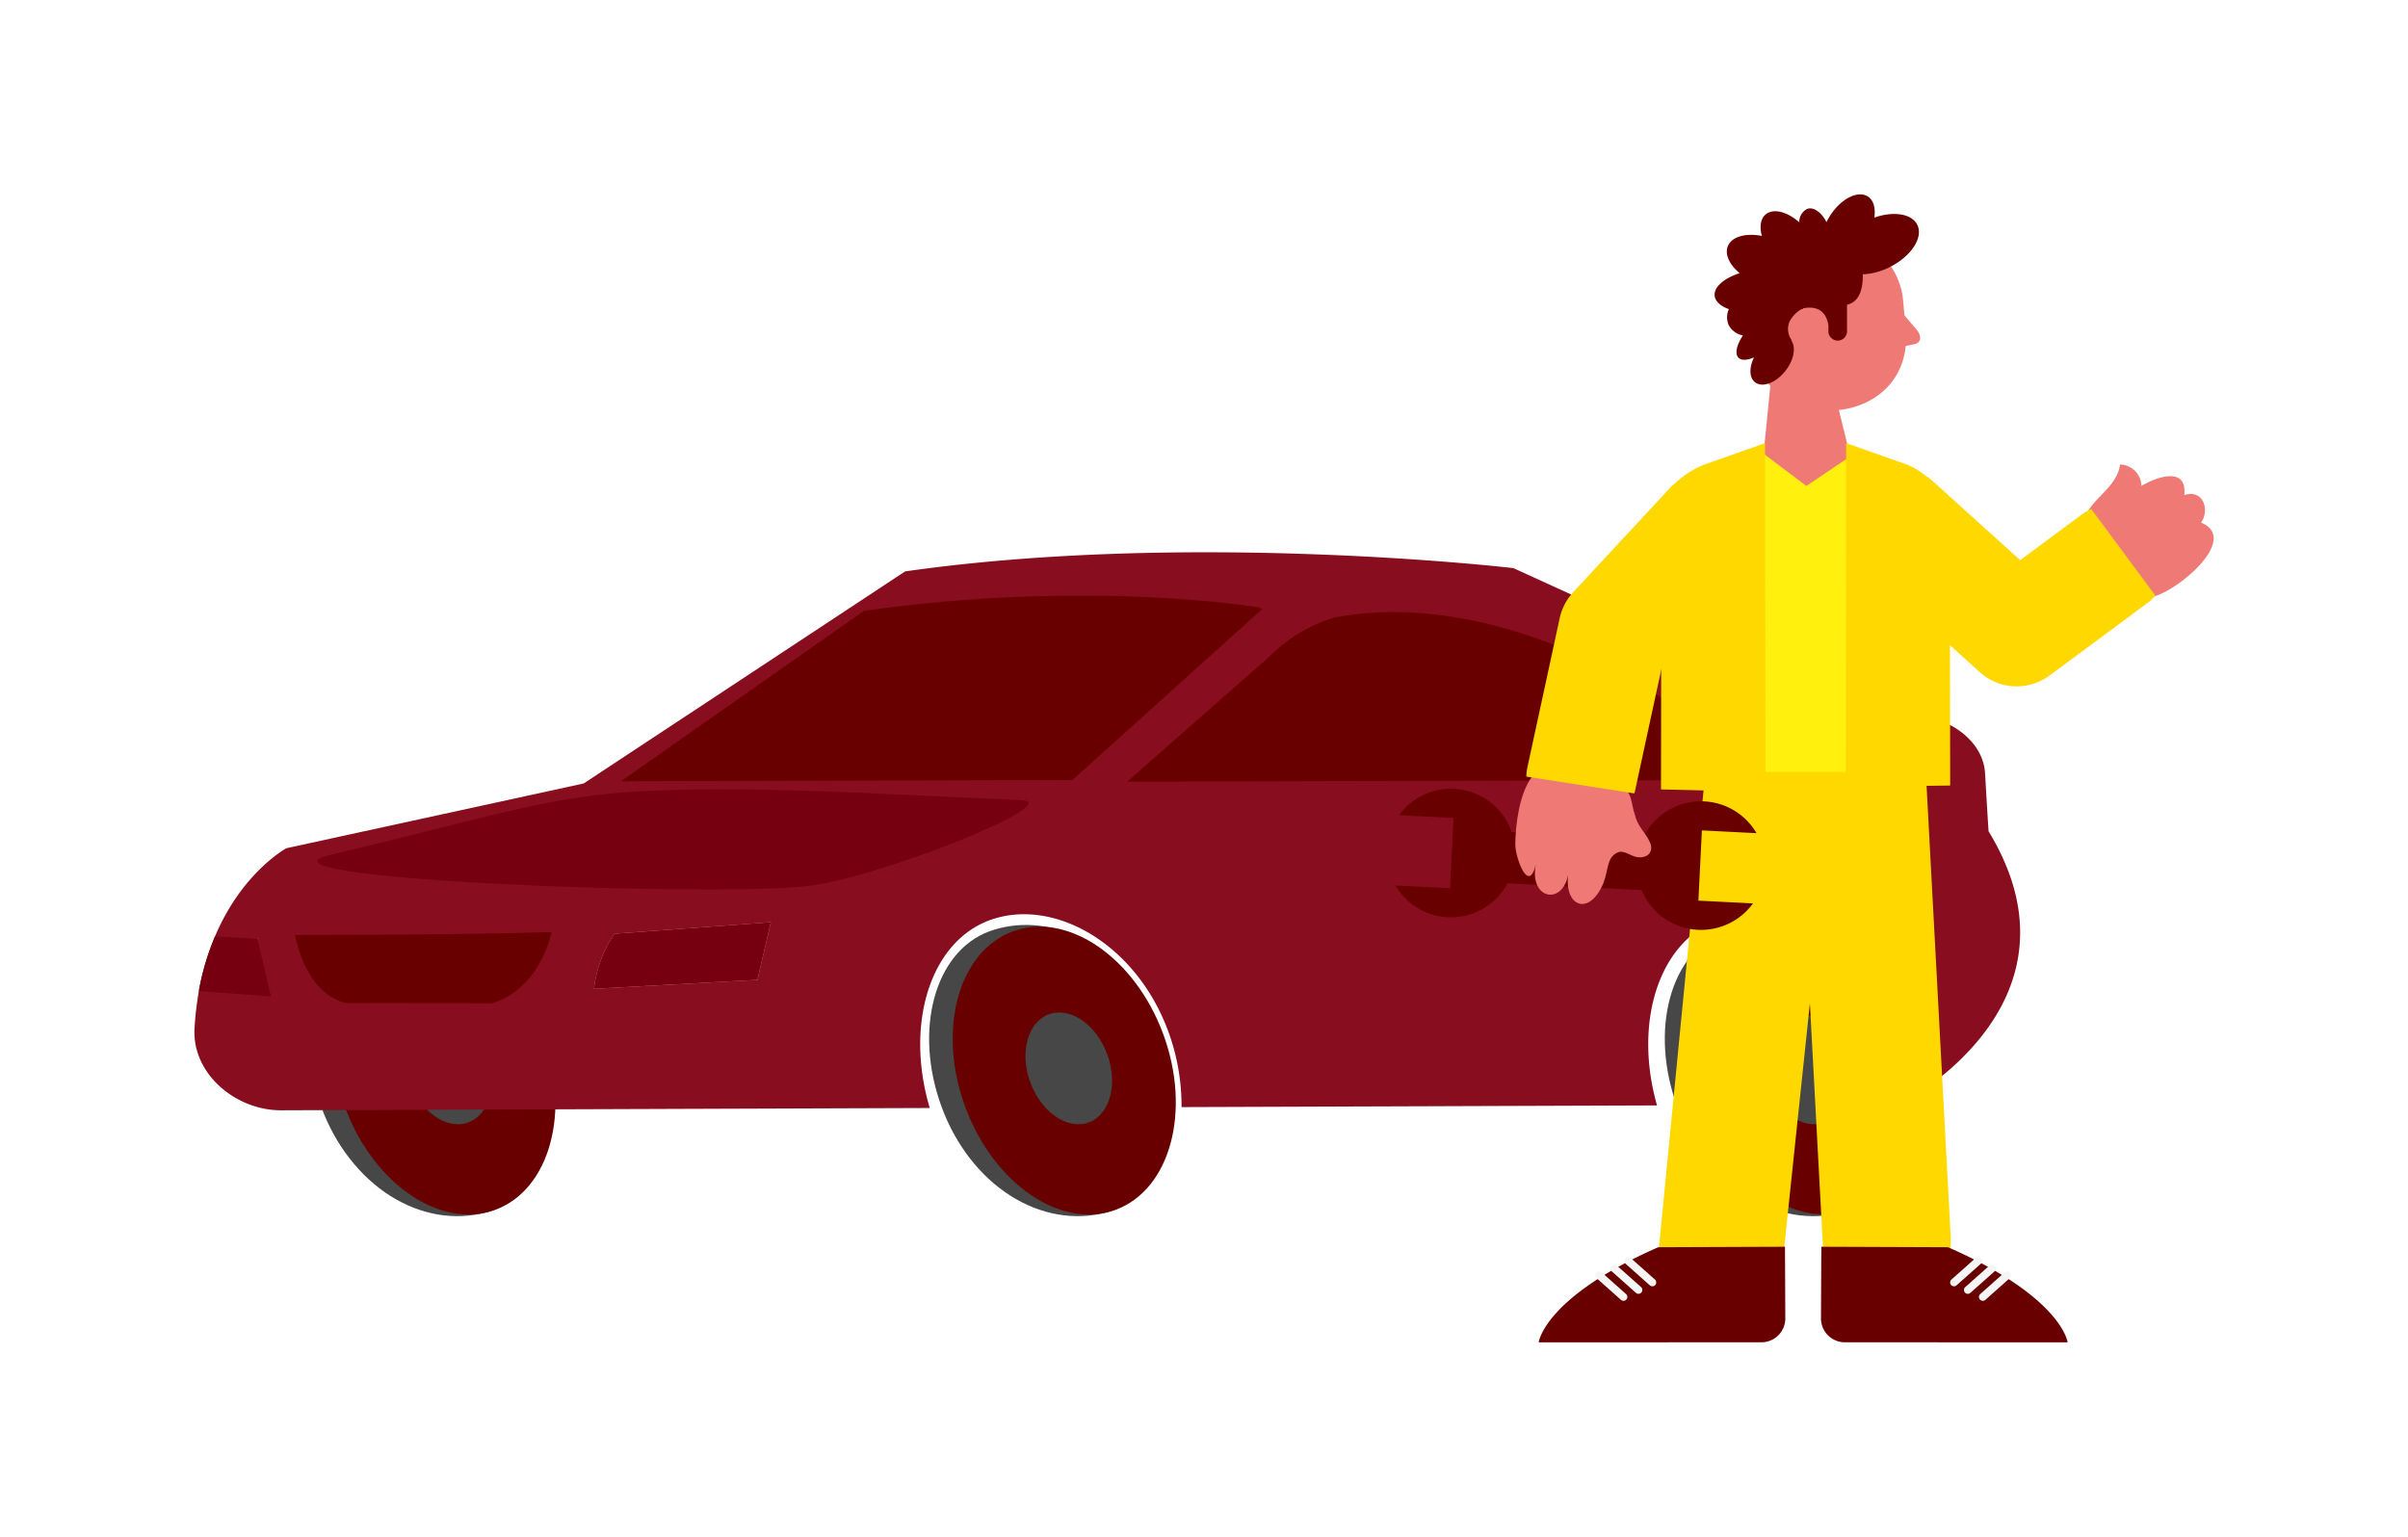 <svg xmlns="http://www.w3.org/2000/svg" xmlns:xlink="http://www.w3.org/1999/xlink" width="464.531" height="296.483" viewBox="0 0 464.531 296.483">
  <defs>
    <filter id="Path_4642" x="27.071" y="148.729" width="93.612" height="82.54" filterUnits="userSpaceOnUse">
      <feOffset dx="-15" dy="-15" input="SourceAlpha"/>
      <feGaussianBlur stdDeviation="12.5" result="blur"/>
      <feFlood flood-opacity="0.161"/>
      <feComposite operator="in" in2="blur"/>
      <feComposite in="SourceGraphic"/>
    </filter>
    <filter id="Path_4643" x="22.049" y="140.961" width="119.851" height="131.18" filterUnits="userSpaceOnUse">
      <feOffset dx="-15" dy="-15" input="SourceAlpha"/>
      <feGaussianBlur stdDeviation="12.5" result="blur-2"/>
      <feFlood flood-opacity="0.161"/>
      <feComposite operator="in" in2="blur-2"/>
      <feComposite in="SourceGraphic"/>
    </filter>
    <filter id="Path_4644" x="26.613" y="141.288" width="118.038" height="130.541" filterUnits="userSpaceOnUse">
      <feOffset dx="-15" dy="-15" input="SourceAlpha"/>
      <feGaussianBlur stdDeviation="12.5" result="blur-3"/>
      <feFlood flood-opacity="0.161"/>
      <feComposite operator="in" in2="blur-3"/>
      <feComposite in="SourceGraphic"/>
    </filter>
    <filter id="Path_4645" x="40.644" y="157.849" width="91.709" height="96.562" filterUnits="userSpaceOnUse">
      <feOffset dx="-15" dy="-15" input="SourceAlpha"/>
      <feGaussianBlur stdDeviation="12.5" result="blur-4"/>
      <feFlood flood-opacity="0.161"/>
      <feComposite operator="in" in2="blur-4"/>
      <feComposite in="SourceGraphic"/>
    </filter>
    <filter id="Path_4646" x="0" y="69.055" width="427.209" height="182.661" filterUnits="userSpaceOnUse">
      <feOffset dx="-15" dy="-15" input="SourceAlpha"/>
      <feGaussianBlur stdDeviation="12.5" result="blur-5"/>
      <feFlood flood-opacity="0.161"/>
      <feComposite operator="in" in2="blur-5"/>
      <feComposite in="SourceGraphic"/>
    </filter>
    <filter id="Path_4647" x="179.947" y="80.6" width="200.284" height="107.705" filterUnits="userSpaceOnUse">
      <feOffset dx="-15" dy="-15" input="SourceAlpha"/>
      <feGaussianBlur stdDeviation="12.5" result="blur-6"/>
      <feFlood flood-opacity="0.161"/>
      <feComposite operator="in" in2="blur-6"/>
      <feComposite in="SourceGraphic"/>
    </filter>
    <filter id="Path_4648" x="82.278" y="77.415" width="198.715" height="110.813" filterUnits="userSpaceOnUse">
      <feOffset dx="-15" dy="-15" input="SourceAlpha"/>
      <feGaussianBlur stdDeviation="12.5" result="blur-7"/>
      <feFlood flood-opacity="0.161"/>
      <feComposite operator="in" in2="blur-7"/>
      <feComposite in="SourceGraphic"/>
    </filter>
    <filter id="Path_4649" x="77.086" y="140.426" width="109.121" height="87.854" filterUnits="userSpaceOnUse">
      <feOffset dx="-15" dy="-15" input="SourceAlpha"/>
      <feGaussianBlur stdDeviation="12.5" result="blur-8"/>
      <feFlood flood-opacity="0.161"/>
      <feComposite operator="in" in2="blur-8"/>
      <feComposite in="SourceGraphic"/>
    </filter>
    <filter id="Path_4650" x="77.086" y="140.426" width="109.121" height="87.854" filterUnits="userSpaceOnUse">
      <feOffset dx="-15" dy="-15" input="SourceAlpha"/>
      <feGaussianBlur stdDeviation="12.5" result="blur-9"/>
      <feFlood flood-opacity="0.161"/>
      <feComposite operator="in" in2="blur-9"/>
      <feComposite in="SourceGraphic"/>
    </filter>
    <filter id="Path_4651" x="12.124" y="143.48" width="75.161" height="75.164" filterUnits="userSpaceOnUse">
      <feOffset dx="-15" dy="-15" input="SourceAlpha"/>
      <feGaussianBlur stdDeviation="12.5" result="blur-10"/>
      <feFlood flood-opacity="0.161"/>
      <feComposite operator="in" in2="blur-10"/>
      <feComposite in="SourceGraphic"/>
    </filter>
    <filter id="Path_4652" x="0.854" y="143.166" width="88.92" height="86.591" filterUnits="userSpaceOnUse">
      <feOffset dx="-15" dy="-15" input="SourceAlpha"/>
      <feGaussianBlur stdDeviation="12.5" result="blur-11"/>
      <feFlood flood-opacity="0.161"/>
      <feComposite operator="in" in2="blur-11"/>
      <feComposite in="SourceGraphic"/>
    </filter>
    <filter id="Path_4653" x="141.728" y="140.961" width="119.851" height="131.18" filterUnits="userSpaceOnUse">
      <feOffset dx="-15" dy="-15" input="SourceAlpha"/>
      <feGaussianBlur stdDeviation="12.5" result="blur-12"/>
      <feFlood flood-opacity="0.161"/>
      <feComposite operator="in" in2="blur-12"/>
      <feComposite in="SourceGraphic"/>
    </filter>
    <filter id="Path_4654" x="146.287" y="141.288" width="118.042" height="130.541" filterUnits="userSpaceOnUse">
      <feOffset dx="-15" dy="-15" input="SourceAlpha"/>
      <feGaussianBlur stdDeviation="12.5" result="blur-13"/>
      <feFlood flood-opacity="0.161"/>
      <feComposite operator="in" in2="blur-13"/>
      <feComposite in="SourceGraphic"/>
    </filter>
    <filter id="Path_4655" x="160.321" y="157.849" width="91.708" height="96.562" filterUnits="userSpaceOnUse">
      <feOffset dx="-15" dy="-15" input="SourceAlpha"/>
      <feGaussianBlur stdDeviation="12.5" result="blur-14"/>
      <feFlood flood-opacity="0.161"/>
      <feComposite operator="in" in2="blur-14"/>
      <feComposite in="SourceGraphic"/>
    </filter>
    <filter id="Path_4656" x="283.66" y="140.961" width="119.851" height="131.18" filterUnits="userSpaceOnUse">
      <feOffset dx="-15" dy="-15" input="SourceAlpha"/>
      <feGaussianBlur stdDeviation="12.5" result="blur-15"/>
      <feFlood flood-opacity="0.161"/>
      <feComposite operator="in" in2="blur-15"/>
      <feComposite in="SourceGraphic"/>
    </filter>
    <filter id="Path_4657" x="288.218" y="141.288" width="118.044" height="130.541" filterUnits="userSpaceOnUse">
      <feOffset dx="-15" dy="-15" input="SourceAlpha"/>
      <feGaussianBlur stdDeviation="12.5" result="blur-16"/>
      <feFlood flood-opacity="0.161"/>
      <feComposite operator="in" in2="blur-16"/>
      <feComposite in="SourceGraphic"/>
    </filter>
    <filter id="Path_4658" x="302.254" y="157.849" width="91.708" height="96.562" filterUnits="userSpaceOnUse">
      <feOffset dx="-15" dy="-15" input="SourceAlpha"/>
      <feGaussianBlur stdDeviation="12.5" result="blur-17"/>
      <feFlood flood-opacity="0.161"/>
      <feComposite operator="in" in2="blur-17"/>
      <feComposite in="SourceGraphic"/>
    </filter>
    <filter id="Path_4660" x="19.386" y="142.324" width="124.536" height="88.757" filterUnits="userSpaceOnUse">
      <feOffset dx="-15" dy="-15" input="SourceAlpha"/>
      <feGaussianBlur stdDeviation="12.5" result="blur-18"/>
      <feFlood flood-opacity="0.161"/>
      <feComposite operator="in" in2="blur-18"/>
      <feComposite in="SourceGraphic"/>
    </filter>
    <filter id="Path_4661" x="23.73" y="114.783" width="212.207" height="94.331" filterUnits="userSpaceOnUse">
      <feOffset dx="-15" dy="-15" input="SourceAlpha"/>
      <feGaussianBlur stdDeviation="12.5" result="blur-19"/>
      <feFlood flood-opacity="0.161"/>
      <feComposite operator="in" in2="blur-19"/>
      <feComposite in="SourceGraphic"/>
    </filter>
    <filter id="Path_4664" x="309.473" y="102.914" width="104.356" height="186.234" filterUnits="userSpaceOnUse">
      <feOffset dx="-15" dy="-15" input="SourceAlpha"/>
      <feGaussianBlur stdDeviation="12.5" result="blur-20"/>
      <feFlood flood-opacity="0.161"/>
      <feComposite operator="in" in2="blur-20"/>
      <feComposite in="SourceGraphic"/>
    </filter>
    <filter id="Path_4665" x="282.427" y="102.524" width="108.488" height="185.992" filterUnits="userSpaceOnUse">
      <feOffset dx="-15" dy="-15" input="SourceAlpha"/>
      <feGaussianBlur stdDeviation="12.5" result="blur-21"/>
      <feFlood flood-opacity="0.161"/>
      <feComposite operator="in" in2="blur-21"/>
      <feComposite in="SourceGraphic"/>
    </filter>
    <filter id="Path_4667" x="313.787" y="203.044" width="122.582" height="93.439" filterUnits="userSpaceOnUse">
      <feOffset dx="-15" dy="-15" input="SourceAlpha"/>
      <feGaussianBlur stdDeviation="12.5" result="blur-22"/>
      <feFlood flood-opacity="0.161"/>
      <feComposite operator="in" in2="blur-22"/>
      <feComposite in="SourceGraphic"/>
    </filter>
    <filter id="Path_4668" x="338.696" y="205.065" width="81.125" height="80.615" filterUnits="userSpaceOnUse">
      <feOffset dx="-15" dy="-15" input="SourceAlpha"/>
      <feGaussianBlur stdDeviation="12.5" result="blur-23"/>
      <feFlood flood-opacity="0.161"/>
      <feComposite operator="in" in2="blur-23"/>
      <feComposite in="SourceGraphic"/>
    </filter>
    <filter id="Path_4669" x="341.373" y="206.518" width="81.121" height="80.609" filterUnits="userSpaceOnUse">
      <feOffset dx="-15" dy="-15" input="SourceAlpha"/>
      <feGaussianBlur stdDeviation="12.5" result="blur-24"/>
      <feFlood flood-opacity="0.161"/>
      <feComposite operator="in" in2="blur-24"/>
      <feComposite in="SourceGraphic"/>
    </filter>
    <filter id="Path_4670" x="344.267" y="207.866" width="81.121" height="80.615" filterUnits="userSpaceOnUse">
      <feOffset dx="-15" dy="-15" input="SourceAlpha"/>
      <feGaussianBlur stdDeviation="12.5" result="blur-25"/>
      <feFlood flood-opacity="0.161"/>
      <feComposite operator="in" in2="blur-25"/>
      <feComposite in="SourceGraphic"/>
    </filter>
    <filter id="Path_4671" x="259.332" y="203.044" width="122.58" height="93.439" filterUnits="userSpaceOnUse">
      <feOffset dx="-15" dy="-15" input="SourceAlpha"/>
      <feGaussianBlur stdDeviation="12.5" result="blur-26"/>
      <feFlood flood-opacity="0.161"/>
      <feComposite operator="in" in2="blur-26"/>
      <feComposite in="SourceGraphic"/>
    </filter>
    <filter id="Path_4672" x="275.88" y="205.065" width="81.125" height="80.615" filterUnits="userSpaceOnUse">
      <feOffset dx="-15" dy="-15" input="SourceAlpha"/>
      <feGaussianBlur stdDeviation="12.5" result="blur-27"/>
      <feFlood flood-opacity="0.161"/>
      <feComposite operator="in" in2="blur-27"/>
      <feComposite in="SourceGraphic"/>
    </filter>
    <filter id="Path_4673" x="273.206" y="206.518" width="81.121" height="80.609" filterUnits="userSpaceOnUse">
      <feOffset dx="-15" dy="-15" input="SourceAlpha"/>
      <feGaussianBlur stdDeviation="12.5" result="blur-28"/>
      <feFlood flood-opacity="0.161"/>
      <feComposite operator="in" in2="blur-28"/>
      <feComposite in="SourceGraphic"/>
    </filter>
    <filter id="Path_4674" x="270.313" y="207.866" width="81.122" height="80.615" filterUnits="userSpaceOnUse">
      <feOffset dx="-15" dy="-15" input="SourceAlpha"/>
      <feGaussianBlur stdDeviation="12.5" result="blur-29"/>
      <feFlood flood-opacity="0.161"/>
      <feComposite operator="in" in2="blur-29"/>
      <feComposite in="SourceGraphic"/>
    </filter>
    <filter id="Path_4675" x="299.99" y="7.649" width="105.204" height="109.102" filterUnits="userSpaceOnUse">
      <feOffset dx="-15" dy="-15" input="SourceAlpha"/>
      <feGaussianBlur stdDeviation="12.5" result="blur-30"/>
      <feFlood flood-opacity="0.161"/>
      <feComposite operator="in" in2="blur-30"/>
      <feComposite in="SourceGraphic"/>
    </filter>
    <filter id="Path_4676" x="302.635" y="28.002" width="91.449" height="105.356" filterUnits="userSpaceOnUse">
      <feOffset dx="-15" dy="-15" input="SourceAlpha"/>
      <feGaussianBlur stdDeviation="12.5" result="blur-31"/>
      <feFlood flood-opacity="0.161"/>
      <feComposite operator="in" in2="blur-31"/>
      <feComposite in="SourceGraphic"/>
    </filter>
    <filter id="Path_4677" x="328.669" y="21.91" width="79.254" height="82.485" filterUnits="userSpaceOnUse">
      <feOffset dx="-15" dy="-15" input="SourceAlpha"/>
      <feGaussianBlur stdDeviation="12.5" result="blur-32"/>
      <feFlood flood-opacity="0.161"/>
      <feComposite operator="in" in2="blur-32"/>
      <feComposite in="SourceGraphic"/>
    </filter>
    <filter id="Path_4682" x="293.259" y="0" width="114.414" height="111.702" filterUnits="userSpaceOnUse">
      <feOffset dx="-15" dy="-15" input="SourceAlpha"/>
      <feGaussianBlur stdDeviation="12.5" result="blur-33"/>
      <feFlood flood-opacity="0.161"/>
      <feComposite operator="in" in2="blur-33"/>
      <feComposite in="SourceGraphic"/>
    </filter>
    <filter id="Path_4683" x="364.382" y="52.127" width="100.15" height="100.678" filterUnits="userSpaceOnUse">
      <feOffset dx="-15" dy="-15" input="SourceAlpha"/>
      <feGaussianBlur stdDeviation="12.5" result="blur-34"/>
      <feFlood flood-opacity="0.161"/>
      <feComposite operator="in" in2="blur-34"/>
      <feComposite in="SourceGraphic"/>
    </filter>
    <filter id="Path_4684" x="317.673" y="52.641" width="135.613" height="117.284" filterUnits="userSpaceOnUse">
      <feOffset dx="-15" dy="-15" input="SourceAlpha"/>
      <feGaussianBlur stdDeviation="12.5" result="blur-35"/>
      <feFlood flood-opacity="0.161"/>
      <feComposite operator="in" in2="blur-35"/>
      <feComposite in="SourceGraphic"/>
    </filter>
    <filter id="Path_4685" x="300.482" y="49.914" width="94.037" height="136.539" filterUnits="userSpaceOnUse">
      <feOffset dx="-15" dy="-15" input="SourceAlpha"/>
      <feGaussianBlur stdDeviation="12.5" result="blur-36"/>
      <feFlood flood-opacity="0.161"/>
      <feComposite operator="in" in2="blur-36"/>
      <feComposite in="SourceGraphic"/>
    </filter>
    <filter id="Path_4686" x="231.683" y="114.676" width="144.664" height="102.235" filterUnits="userSpaceOnUse">
      <feOffset dx="-15" dy="-15" input="SourceAlpha"/>
      <feGaussianBlur stdDeviation="12.5" result="blur-37"/>
      <feFlood flood-opacity="0.161"/>
      <feComposite operator="in" in2="blur-37"/>
      <feComposite in="SourceGraphic"/>
    </filter>
    <filter id="Path_4687" x="254.814" y="111.122" width="101.221" height="100.786" filterUnits="userSpaceOnUse">
      <feOffset dx="-15" dy="-15" input="SourceAlpha"/>
      <feGaussianBlur stdDeviation="12.5" result="blur-38"/>
      <feFlood flood-opacity="0.161"/>
      <feComposite operator="in" in2="blur-38"/>
      <feComposite in="SourceGraphic"/>
    </filter>
    <filter id="Path_4688" x="282.921" y="47.994" width="95.143" height="142.312" filterUnits="userSpaceOnUse">
      <feOffset dx="-15" dy="-15" input="SourceAlpha"/>
      <feGaussianBlur stdDeviation="12.5" result="blur-39"/>
      <feFlood flood-opacity="0.161"/>
      <feComposite operator="in" in2="blur-39"/>
      <feComposite in="SourceGraphic"/>
    </filter>
    <filter id="Path_4689" x="318.561" y="47.994" width="95.145" height="141.318" filterUnits="userSpaceOnUse">
      <feOffset dx="-15" dy="-15" input="SourceAlpha"/>
      <feGaussianBlur stdDeviation="12.5" result="blur-40"/>
      <feFlood flood-opacity="0.161"/>
      <feComposite operator="in" in2="blur-40"/>
      <feComposite in="SourceGraphic"/>
    </filter>
    <filter id="Path_4690" x="256.957" y="52.118" width="120.615" height="138.454" filterUnits="userSpaceOnUse">
      <feOffset dx="-15" dy="-15" input="SourceAlpha"/>
      <feGaussianBlur stdDeviation="12.5" result="blur-41"/>
      <feFlood flood-opacity="0.161"/>
      <feComposite operator="in" in2="blur-41"/>
      <feComposite in="SourceGraphic"/>
    </filter>
  </defs>
  <g id="Group_1955" data-name="Group 1955" transform="translate(-3520.587 -9139.205)">
    <g id="Group_1936" data-name="Group 1936">
      <g transform="matrix(1, 0, 0, 1, 3520.59, 9139.21)" filter="url(#Path_4642)">
        <path id="Path_4642-2" data-name="Path 4642" d="M47.519,187.07H36.448a3.77,3.77,0,0,1,0-7.54H47.519a3.77,3.77,0,1,1,0,7.54" transform="translate(46.89 21.7)" fill="#231f20"/>
      </g>
      <g transform="matrix(1, 0, 0, 1, 3520.59, 9139.21)" filter="url(#Path_4643)">
        <path id="Path_4643-2" data-name="Path 4643" d="M69.252,190.923c4.225,15.243,2.843,31.571-7.98,34.588-13.243,3.689-26.725-5.364-32.219-20.194S27.66,175.309,38.2,171.4s25.92,1.015,31.049,19.522" transform="translate(47.93 23.31)" fill="#474747"/>
      </g>
      <g transform="matrix(1, 0, 0, 1, 3520.59, 9139.21)" filter="url(#Path_4644)">
        <path id="Path_4644-2" data-name="Path 4644" d="M72.727,191.261c5.488,14.827,1.392,30.012-9.148,33.908s-23.532-4.953-29.017-19.784-1.4-30.007,9.142-33.917,23.539,4.962,29.023,19.793" transform="translate(46.99 23.24)" fill="#690000"/>
      </g>
      <g transform="matrix(1, 0, 0, 1, 3520.59, 9139.21)" filter="url(#Path_4645)">
        <path id="Path_4645-2" data-name="Path 4645" d="M64.825,198.58c2.132,5.749.542,11.646-3.548,13.163s-9.139-1.924-11.267-7.685-.545-11.649,3.548-13.163,9.137,1.924,11.267,7.685" transform="translate(44.08 19.81)" fill="#474747"/>
      </g>
      <g transform="matrix(1, 0, 0, 1, 3520.59, 9139.21)" filter="url(#Path_4646)">
        <path id="Path_4646-2" data-name="Path 4646" d="M.854,168.028a49.031,49.031,0,0,1,3.123-10.562c5.221-12.383,13.766-17.01,13.766-17.01l57.364-12.5L137.1,87.045c55.389-7.913,117.345-.636,117.345-.636l61.995,28.326H330.6c7.833,0,14.483,5.026,14.836,11.239.355,6.175.673,11.2.673,11.2,17.641,29-7.871,47.195-15.231,51.653a41.912,41.912,0,0,0-2.573-13.074c-6.335-17.111-22.324-25.889-34.489-21.391-11.353,4.211-16.212,19.756-11.657,35.719l-91.728.324a41.8,41.8,0,0,0-2.575-14.652c-6.335-17.111-22.324-25.889-34.488-21.391-11.467,4.257-16.31,20.08-11.51,36.217l-125.1.442c-8.752.04-17.176-7-16.74-15.7a62.643,62.643,0,0,1,.838-7.284" transform="translate(52.5 38.2)" fill="#880e1f"/>
      </g>
      <g transform="matrix(1, 0, 0, 1, 3520.59, 9139.21)" filter="url(#Path_4647)">
        <path id="Path_4647-2" data-name="Path 4647" d="M342.5,129.67s-43.522-39.235-85.393-31.324a30.018,30.018,0,0,0-12.525,7.588L217.215,130Z" transform="translate(15.23 35.81)" fill="#690000"/>
      </g>
      <g transform="matrix(1, 0, 0, 1, 3520.59, 9139.21)" filter="url(#Path_4648)">
        <path id="Path_4648-2" data-name="Path 4648" d="M146.216,96.376c43.687-6.178,76.159-.659,76.159-.659l.657.326-36.6,32.973-87.117.244Z" transform="translate(35.46 36.47)" fill="#690000"/>
      </g>
      <g transform="matrix(1, 0, 0, 1, 3520.59, 9139.21)" filter="url(#Path_4649)">
        <path id="Path_4649-2" data-name="Path 4649" d="M124.7,180.632l-31.648,1.73a23.594,23.594,0,0,1,3.956-10.63l30.165-2.224L124.536,180.8Z" transform="translate(36.53 23.42)" fill="#efadad"/>
      </g>
      <g transform="matrix(1, 0, 0, 1, 3520.59, 9139.21)" filter="url(#Path_4650)">
        <path id="Path_4650-2" data-name="Path 4650" d="M124.7,180.632l-31.648,1.73a23.594,23.594,0,0,1,3.956-10.63l30.165-2.224L124.536,180.8Z" transform="translate(36.53 23.42)" fill="#760010"/>
      </g>
      <g transform="matrix(1, 0, 0, 1, 3520.59, 9139.21)" filter="url(#Path_4651)">
        <path id="Path_4651-2" data-name="Path 4651" d="M14.635,173.2l.037.163H14.8Z" transform="translate(49.99 22.79)" fill="#efadad"/>
      </g>
      <g transform="matrix(1, 0, 0, 1, 3520.59, 9139.21)" filter="url(#Path_4652)">
        <path id="Path_4652-2" data-name="Path 4652" d="M14.951,184.406l-2.613-11.113-8.184-.479a49,49,0,0,0-3.123,10.562Z" transform="translate(52.32 22.85)" fill="#760010"/>
      </g>
      <g transform="matrix(1, 0, 0, 1, 3520.59, 9139.21)" filter="url(#Path_4653)">
        <path id="Path_4653-2" data-name="Path 4653" d="M213.716,190.923c4.227,15.243,2.846,31.571-7.979,34.588C192.5,229.2,179,220.147,173.517,205.317s-1.393-30.007,9.143-33.916,25.93,1.015,31.057,19.522" transform="translate(23.15 23.31)" fill="#474747"/>
      </g>
      <g transform="matrix(1, 0, 0, 1, 3520.59, 9139.21)" filter="url(#Path_4654)">
        <path id="Path_4654-2" data-name="Path 4654" d="M217.19,191.261c5.486,14.827,1.39,30.012-9.151,33.908s-23.525-4.953-29.018-19.784-1.4-30.007,9.143-33.917,23.536,4.962,29.026,19.793" transform="translate(22.2 23.24)" fill="#690000"/>
      </g>
      <g transform="matrix(1, 0, 0, 1, 3520.59, 9139.21)" filter="url(#Path_4655)">
        <path id="Path_4655-2" data-name="Path 4655" d="M209.287,198.58c2.128,5.749.541,11.646-3.55,13.163s-9.138-1.924-11.268-7.685-.545-11.649,3.552-13.163,9.139,1.924,11.265,7.685" transform="translate(19.3 19.81)" fill="#474747"/>
      </g>
      <g transform="matrix(1, 0, 0, 1, 3520.59, 9139.21)" filter="url(#Path_4656)">
        <path id="Path_4656-2" data-name="Path 4656" d="M385.041,190.923c4.227,15.243,2.848,31.571-7.977,34.588-13.244,3.689-26.733-5.364-32.222-20.194s-1.393-30.007,9.143-33.916,25.93,1.015,31.055,19.522" transform="translate(-6.25 23.31)" fill="#474747"/>
      </g>
      <g transform="matrix(1, 0, 0, 1, 3520.59, 9139.21)" filter="url(#Path_4657)">
        <path id="Path_4657-2" data-name="Path 4657" d="M388.518,191.261c5.486,14.827,1.391,30.012-9.151,33.908s-23.53-4.953-29.02-19.784-1.4-30.007,9.142-33.917,23.537,4.962,29.029,19.793" transform="translate(-7.19 23.24)" fill="#690000"/>
      </g>
      <g transform="matrix(1, 0, 0, 1, 3520.59, 9139.21)" filter="url(#Path_4658)">
        <path id="Path_4658-2" data-name="Path 4658" d="M380.614,198.58c2.13,5.749.541,11.646-3.545,13.163s-9.141-1.924-11.272-7.685-.546-11.649,3.549-13.163,9.139,1.924,11.267,7.685" transform="translate(-10.1 19.81)" fill="#474747"/>
      </g>
      <g transform="matrix(1, 0, 0, 1, 3520.59, 9139.21)" filter="url(#Path_4660)">
        <path id="Path_4660-2" data-name="Path 4660" d="M72.938,171.8s-2.057,10.869-11.474,13.757L33.39,185.5s-7.309-.657-9.988-13.141c0,0,33.263.023,49.536-.557" transform="translate(48.48 23.02)" fill="#690000"/>
      </g>
      <g transform="matrix(1, 0, 0, 1, 3520.59, 9139.21)" filter="url(#Path_4661)">
        <path id="Path_4661-2" data-name="Path 4661" d="M82,139.717c21.612-2.631,56.468-.119,82.406.918,9.183.367-27.854,15.251-41.673,16.65-20.515,2.076-111.294-1.533-91.205-6.186,19.819-4.59,37-9.742,50.473-11.382" transform="translate(47.58 28.73)" fill="#760010"/>
      </g>
      <g transform="matrix(1, 0, 0, 1, 3520.59, 9139.21)" filter="url(#Path_4664)">
        <path id="Path_4664-2" data-name="Path 4664" d="M390.559,235.461c.216,0,.446,0,.664-.018a12.352,12.352,0,0,0,11.68-13l-4.632-86.52a12.362,12.362,0,0,0-24.688,1.325l4.641,86.515a12.357,12.357,0,0,0,12.335,11.7" transform="translate(-11.59 31.19)" fill="#ffd800"/>
      </g>
      <g transform="matrix(1, 0, 0, 1, 3520.59, 9139.21)" filter="url(#Path_4665)">
        <path id="Path_4665-2" data-name="Path 4665" d="M352.109,234.6c.216.036.439.064.664.084,6.8.644,11.758-3.41,12.4-10.2l9.181-87.2a12.358,12.358,0,1,0-24.608-2.32l-8.776,89.964c-.621,6.568,4.688,8.725,11.142,9.678" transform="translate(-5.99 31.27)" fill="#ffd800"/>
      </g>
      <g transform="matrix(1, 0, 0, 1, 3520.59, 9139.21)" filter="url(#Path_4667)">
        <path id="Path_4667-2" data-name="Path 4667" d="M383.391,263.534a4.612,4.612,0,0,1-4.618-4.63l.055-11.618.017-1.2V245.1l4.421.014,20.007.078a1.169,1.169,0,0,0,.186.074c21.843,9.641,22.9,18.274,22.9,18.274Z" transform="translate(-12.49 10.45)" fill="#690000"/>
      </g>
      <g transform="matrix(1, 0, 0, 1, 3520.59, 9139.21)" filter="url(#Path_4668)">
        <path id="Path_4668-2" data-name="Path 4668" d="M409.585,253.149a.744.744,0,0,1-.495-1.3l4.637-4.125a.744.744,0,0,1,.989,1.113l-4.637,4.125a.739.739,0,0,1-.495.188" transform="translate(-17.64 10.03)" fill="#f5f5f5"/>
      </g>
      <g transform="matrix(1, 0, 0, 1, 3520.59, 9139.21)" filter="url(#Path_4669)">
        <path id="Path_4669-2" data-name="Path 4669" d="M412.816,254.9a.744.744,0,0,1-.495-1.3l4.633-4.119a.744.744,0,0,1,.989,1.113l-4.633,4.119a.739.739,0,0,1-.495.188" transform="translate(-18.2 9.73)" fill="#f5f5f5"/>
      </g>
      <g transform="matrix(1, 0, 0, 1, 3520.59, 9139.21)" filter="url(#Path_4670)">
        <path id="Path_4670-2" data-name="Path 4670" d="M416.31,256.53a.744.744,0,0,1-.5-1.3l4.633-4.126a.745.745,0,1,1,.991,1.112l-4.633,4.126a.743.743,0,0,1-.5.188" transform="translate(-18.8 9.45)" fill="#f5f5f5"/>
      </g>
      <g transform="matrix(1, 0, 0, 1, 3520.59, 9139.21)" filter="url(#Path_4671)">
        <path id="Path_4671-2" data-name="Path 4671" d="M356,263.534a4.608,4.608,0,0,0,4.615-4.63l-.053-11.618-.014-1.2V245.1l-4.423.014-20.008.078a1.122,1.122,0,0,1-.184.074c-21.845,9.641-22.9,18.274-22.9,18.274Z" transform="translate(-1.21 10.45)" fill="#690000"/>
      </g>
      <g transform="matrix(1, 0, 0, 1, 3520.59, 9139.21)" filter="url(#Path_4672)">
        <path id="Path_4672-2" data-name="Path 4672" d="M338.4,253.149a.739.739,0,0,1-.495-.188l-4.636-4.125a.744.744,0,0,1,.989-1.113l4.636,4.125a.744.744,0,0,1-.495,1.3" transform="translate(-4.64 10.03)" fill="#f5f5f5"/>
      </g>
      <g transform="matrix(1, 0, 0, 1, 3520.59, 9139.21)" filter="url(#Path_4673)">
        <path id="Path_4673-2" data-name="Path 4673" d="M335.165,254.9a.74.74,0,0,1-.5-.188l-4.633-4.119a.744.744,0,0,1,.989-1.113l4.633,4.119a.744.744,0,0,1-.494,1.3" transform="translate(-4.08 9.73)" fill="#f5f5f5"/>
      </g>
      <g transform="matrix(1, 0, 0, 1, 3520.59, 9139.21)" filter="url(#Path_4674)">
        <path id="Path_4674-2" data-name="Path 4674" d="M331.672,256.53a.743.743,0,0,1-.5-.188l-4.633-4.126a.745.745,0,1,1,.991-1.112l4.633,4.126a.744.744,0,0,1-.5,1.3" transform="translate(-3.48 9.45)" fill="#f5f5f5"/>
      </g>
      <g transform="matrix(1, 0, 0, 1, 3520.59, 9139.21)" filter="url(#Path_4675)">
        <path id="Path_4675-2" data-name="Path 4675" d="M362.167,24.75l.5,5.64a14.113,14.113,0,0,0,6.42,10.683,13.9,13.9,0,0,0,8.878,2.2l1.375-.1a13.357,13.357,0,0,0,1.851-.293,2.946,2.946,0,0,0,.4-.078c7.129-1.808,11.322-7.556,10.663-14.951l-.379-4.5-.1-1.118A14.127,14.127,0,0,0,376.428,9.286l-.34.052-1.012.089A14.166,14.166,0,0,0,362.167,24.75" transform="translate(-9.63 50.92)" fill="#ef7a75"/>
      </g>
      <g transform="matrix(1, 0, 0, 1, 3520.59, 9139.21)" filter="url(#Path_4676)">
        <path id="Path_4676-2" data-name="Path 4676" d="M371.961,64a8.223,8.223,0,0,0,9.65-6.494,8.517,8.517,0,0,0-.08-3.542l-4.14-16.811a4.4,4.4,0,0,0-5.324-3.229c-1.728.418-4.3-.208-4.629,1.42L365.52,54.531l.563-3.328-.617,3.15a8.229,8.229,0,0,0,6.5,9.65" transform="translate(-10.18 46.7)" fill="#ef7a75"/>
      </g>
      <g transform="matrix(1, 0, 0, 1, 3520.59, 9139.21)" filter="url(#Path_4677)">
        <path id="Path_4677-2" data-name="Path 4677" d="M400.264,30.593c1.106,1.3.93,2.576-.389,2.846l-2.383.493-.754-7.486Z" transform="translate(-15.57 47.96)" fill="#ef7a75"/>
      </g>
      <g transform="matrix(1, 0, 0, 1, 3520.59, 9139.21)" filter="url(#Path_4682)">
        <path id="Path_4682-2" data-name="Path 4682" d="M393.1,5.887c-1.06-2.176-4.583-2.7-8.288-1.411.257-1.808-.138-3.353-1.258-4.069-1.92-1.232-5.184.427-7.286,3.708a12.488,12.488,0,0,0-.693,1.232c-.939-1.852-2.439-2.962-3.681-2.563a2.785,2.785,0,0,0-1.56,2.605c-2.316-2.054-5.011-2.76-6.492-1.518-1.007.847-1.2,2.408-.737,4.14-3.091-.6-5.806.121-6.561,1.987-.639,1.6.34,3.584,2.282,5.2-3.015.979-5.017,2.687-4.82,4.383.128,1.1,1.167,1.993,2.742,2.561a3.793,3.793,0,0,0-.03,3.091,3.923,3.923,0,0,0,2.735,1.984c-1.2,1.841-1.6,3.529-.852,4.292.567.582,1.683.509,3-.059-.957,1.95-.95,3.914.193,4.8,1.435,1.113,4.071.113,5.891-2.235,1.625-2.08,2.038-4.518,1.105-5.817l.088-.042a3.663,3.663,0,0,1-.48-3.48c.036-.08.079-.164.11-.243a5.861,5.861,0,0,1,2.243-2.283l.233-.031.121-.139c1.543-.311,4.281-.322,4.841,3.292v1.242a1.8,1.8,0,0,0,3.594,0V21.295c1.443-.314,3.123-1.594,3.042-5.867a12.777,12.777,0,0,0,5.039-1.318c4.231-2.062,6.686-5.743,5.481-8.223" transform="translate(-8.23 52.5)" fill="#690000"/>
      </g>
      <g transform="matrix(1, 0, 0, 1, 3520.59, 9139.21)" filter="url(#Path_4683)">
        <path id="Path_4683-2" data-name="Path 4683" d="M439.846,74.139c.887-4.427,6.495-6.493,7.085-11.216a4.22,4.22,0,0,1,4.132,4.131c2.952-1.771,8.853-3.837,8.264,1.771,3.54-1.18,5.017,2.657,3.246,5.314,7.97,3.246-5.9,14.461-10.331,14.461-7.673,0-7.673-10.92-12.1-13.87Z" transform="translate(-22.96 41.7)" fill="#ef7a75"/>
      </g>
      <g transform="matrix(1, 0, 0, 1, 3520.59, 9139.21)" filter="url(#Path_4684)">
        <path id="Path_4684-2" data-name="Path 4684" d="M444.076,88.31a8.521,8.521,0,0,1-1.592,1.49l-18.826,13.936a10.626,10.626,0,0,1-13.459-.655L386.964,82.043A10.619,10.619,0,0,1,401.219,66.3l16.788,15.176,11.813-8.766a9.777,9.777,0,0,1,1.895-1.1Z" transform="translate(-13.29 41.6)" fill="#ffd800"/>
      </g>
      <g transform="matrix(1, 0, 0, 1, 3520.59, 9139.21)" filter="url(#Path_4685)">
        <path id="Path_4685-2" data-name="Path 4685" d="M364.779,60.251l8.411,6.345,8.558-5.756v60.95H362.712Z" transform="translate(-9.73 42.16)" fill="#fff00d"/>
      </g>
      <g transform="matrix(1, 0, 0, 1, 3520.59, 9139.21)" filter="url(#Path_4686)">
        <path id="Path_4686-2" data-name="Path 4686" d="M338.113,160.021l.682-13.551,10.534.529a12.4,12.4,0,0,0-21.966,1.05L302.1,146.781a12.4,12.4,0,0,0-21.75-3.245l10.534.529-.679,13.55-10.537-.526a12.393,12.393,0,0,0,21.636-.407l25.859,1.3a12.39,12.39,0,0,0,21.487,2.569Z" transform="translate(4.52 28.75)" fill="#690000"/>
      </g>
      <g transform="matrix(1, 0, 0, 1, 3520.59, 9139.21)" filter="url(#Path_4687)">
        <path id="Path_4687-2" data-name="Path 4687" d="M330.741,142.97c.442,1.988,2.061,3.294,2.835,5.1.849,1.992-.751,3.225-2.788,2.75-.88-.208-2.287-1.234-3.213-.925-2.375.792-1.98,3.365-2.968,5.937-2.772,6.73-7.916,4.553-6.729-2.175-.793,6.729-7.719,5.54-6.333-1.387-1.386,5.939-3.957-1.385-3.957-3.759,0-3.759.79-9.894,3.167-13.063,2.1-2.9,7.661-.166,10.291.4,2.082.445,4.563.044,6.5,1.031,2.848,1.447,2.227,3.513,3.194,6.093" transform="translate(-0.27 29.49)" fill="#ef7a75"/>
      </g>
      <g transform="matrix(1, 0, 0, 1, 3520.59, 9139.21)" filter="url(#Path_4688)">
        <path id="Path_4688-2" data-name="Path 4688" d="M349.862,62.071a13.248,13.248,0,0,0-8.273,11.8l-.075,50.876,20.143.5-.073-67.311Z" transform="translate(-6.09 42.56)" fill="#ffd800"/>
      </g>
      <g transform="matrix(1, 0, 0, 1, 3520.59, 9139.21)" filter="url(#Path_4689)">
        <path id="Path_4689-2" data-name="Path 4689" d="M396.329,62.071a13.244,13.244,0,0,1,8.274,11.8L404.68,124l-20.145.248.075-66.318Z" transform="translate(-13.47 42.56)" fill="#ffd800"/>
      </g>
      <g transform="matrix(1, 0, 0, 1, 3520.59, 9139.21)" filter="url(#Path_4690)">
        <path id="Path_4690-2" data-name="Path 4690" d="M353.668,81.651l-16.912,18.24-5.579,25.784c-.054.231-.107.461-.177.691l-20.828-3.24a9.29,9.29,0,0,1,.232-1.948l6.2-28.636a10.7,10.7,0,0,1,2.585-4.977l18.9-20.365c7.016-6.641,10.713-4.551,15.019-.567,4.3,4,2.624,11.746.565,15.018" transform="translate(-0.72 41.71)" fill="#ffd800"/>
      </g>
    </g>
  </g>
</svg>

